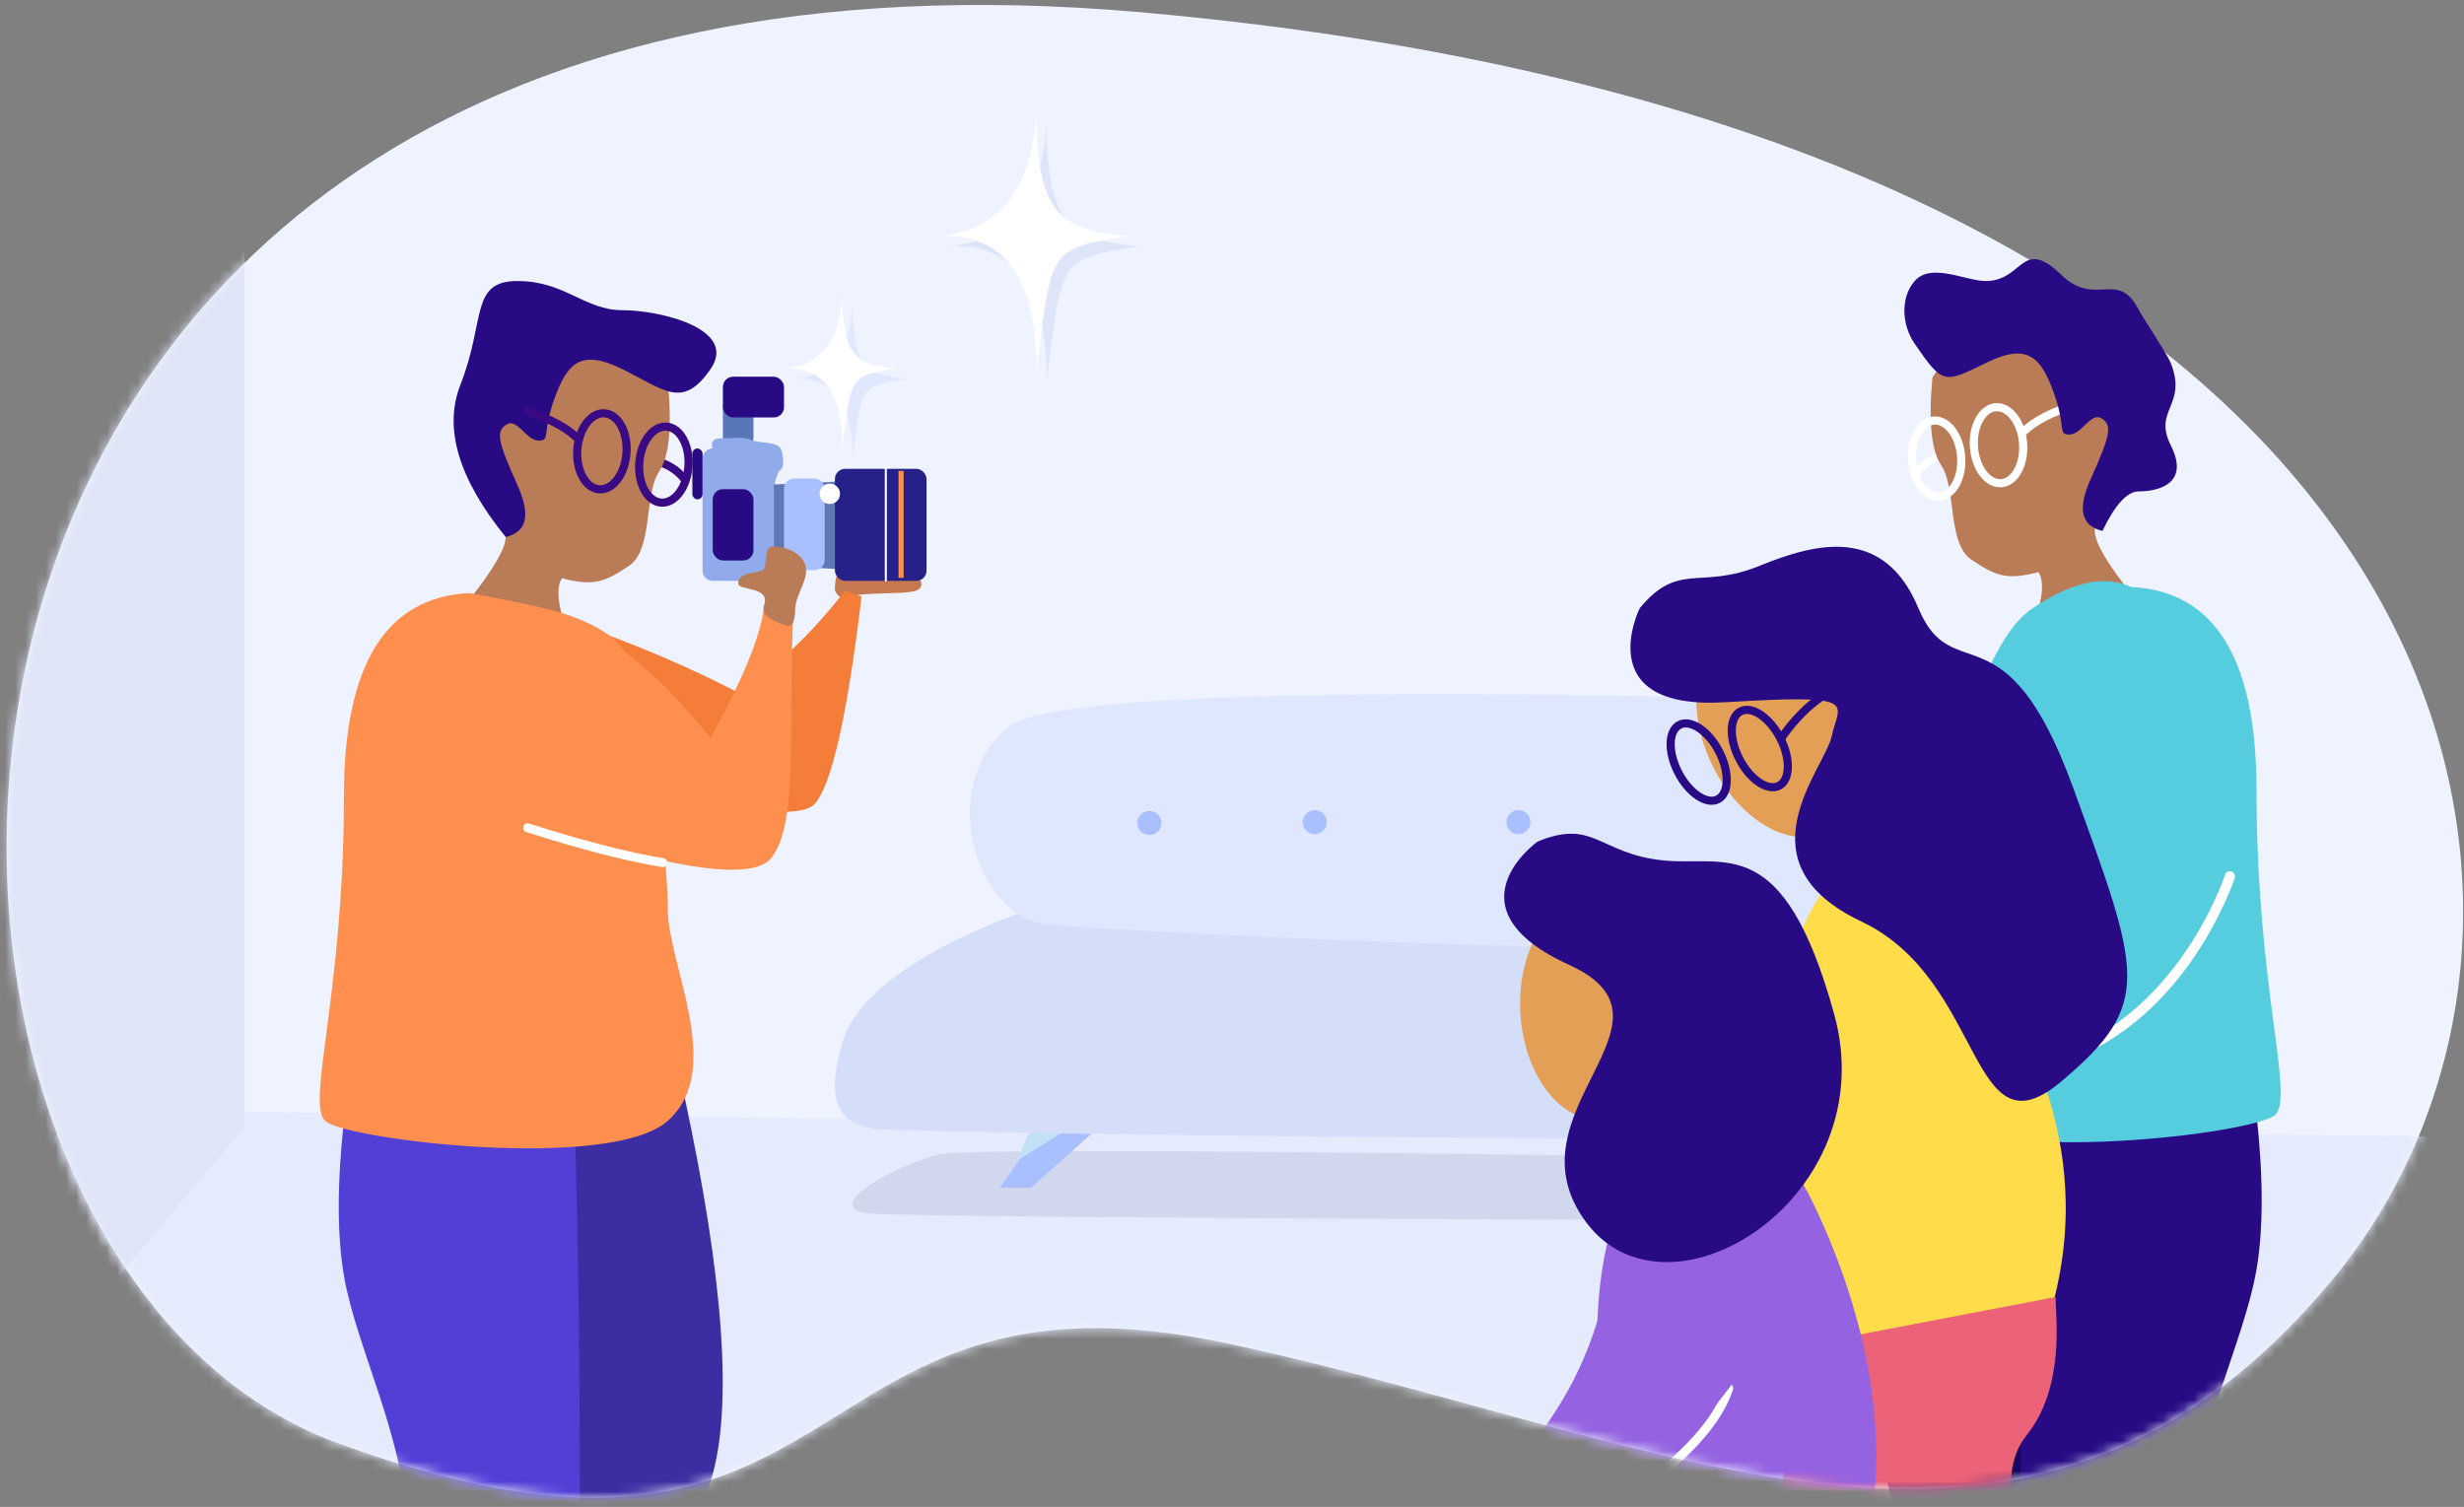 <?xml version="1.0" encoding="UTF-8"?>
<svg width="242px" height="148px" viewBox="0 0 242 148" version="1.1" xmlns="http://www.w3.org/2000/svg" xmlns:xlink="http://www.w3.org/1999/xlink">
    <rect x="0" y="0" width="242" height="148" fill="#808080" stroke="none"/>
    <title>illustration-shooting</title>
    <defs>
        <path d="M112,1.2 C243.484,12.8 258.894,89.993 229,125.773 C199.106,161.554 164.932,141.531 120.836,132 C76.74,122.469 85.207,160.673 33.271,141.778 C-18.666,122.883 -19.484,-10.4 112,1.2 Z" id="path-1"></path>
        <path d="M4.68958188e-15,25.13 C2.377,22.142 3.565,20.091 3.565,18.978 C3.565,17.308 4.68958188e-15,10.151 1.783,7.958 C3.565,5.765 5.874,-1.444 12.253,0.257 C16.506,1.391 18.926,2.623 19.513,3.953 C19.907,8.259 19.613,11.13 18.632,12.565 C17.16,14.718 18.047,20.226 15.693,21.801 C13.34,23.376 12.253,23.859 9.097,23.029 C8.448,24.004 8.696,25.95 9.841,28.865 L4.68958188e-15,25.13 Z" id="path-3"></path>
        <path d="M4.68958188e-15,25.13 C2.377,22.142 3.565,20.091 3.565,18.978 C3.565,17.308 4.68958188e-15,10.151 1.783,7.958 C3.565,5.765 5.874,-1.444 12.253,0.257 C16.506,1.391 18.926,2.623 19.513,3.953 C19.907,8.259 19.613,11.13 18.632,12.565 C17.16,14.718 18.047,20.226 15.693,21.801 C13.34,23.376 12.253,23.859 9.097,23.029 C8.448,24.004 8.696,25.95 9.841,28.865 L4.68958188e-15,25.13 Z" id="path-5"></path>
        <path d="M194.341,52.138 C193.097,49.553 191.909,48.26 190.776,48.26 C189.077,48.26 185.659,47.65 187.636,43.726 C189.397,40.233 185.972,39.827 187.636,35.653 C188.003,34.733 190.427,31.127 190.776,30.44 C192.845,26.378 195.001,30.262 198.376,27 C202.321,23.187 202.086,27.6 205.802,27.6 C207.784,27.6 211.163,25.752 212.785,27.6 C214.202,29.216 214.061,31.913 212.785,33.76 C210.048,37.72 209.958,37.712 205.802,35.653 C201.645,33.595 200.369,35.135 199.124,38.574 C197.879,42.012 198.779,42.676 197.577,42.676 C196.375,42.676 195.472,40.435 194.431,41.09 C193.39,41.745 193.503,42.629 195.492,47.034 C196.818,49.971 196.434,51.672 194.341,52.138 Z" id="path-7"></path>
    </defs>
    <g id="CATALOGUE" stroke="none" stroke-width="1" fill="none" fill-rule="evenodd">
        <g id="D_CATALOGUE_Firstage" transform="translate(-1075, -417)">
            <g id="SERVICES" transform="translate(0, 126)">
                <g id="L1" transform="translate(99, 277)">
                    <g id="bloc-copy-3" transform="translate(959, 0)">
                        <g id="illustration-shooting" transform="translate(17, 14)">
                            <mask id="mask-2" fill="white">
                                <use xlink:href="#path-1"></use>
                            </mask>
                            <use id="Mask" fill="#EFF3FF" xlink:href="#path-1"></use>
                            <polygon id="Rectangle" fill="#E5EBFC" mask="url(#mask-2)" points="6.841 109 239 111.614 239 169 -25 169"></polygon>
                            <g id="fauteuil" mask="url(#mask-2)">
                                <g transform="translate(82, 68)">
                                    <path d="M10.308,45.367 C6.008,46.379 -1.806,50.678 3.477,51.185 C8.761,51.693 118.834,51.944 118.834,51.944 L115.799,46.126 C115.799,46.126 14.607,44.354 10.308,45.367 Z" id="Forme_17" fill="#D1D8EE" fill-rule="evenodd"></path>
                                    <polyline id="Forme_14" fill="#C2E1F7" fill-rule="evenodd" points="19.162 43.006 17.138 47.728 19.331 47.728 24.053 43.006"></polyline>
                                    <polygon id="Forme_75" fill="#AABFFF" fill-rule="evenodd" points="25.578 43.006 22.697 43.006 18.148 45.831 16.211 48.656 19.263 48.656"></polygon>
                                    <path d="M19.331,21.25 C19.331,21.25 3.113,26.451 0.779,34.236 C-1.555,42.021 1.933,42.303 3.646,42.837 C5.359,43.371 107.931,44.414 114.365,43.427 C121.308,39.407 129.433,27.631 115.968,20.238" id="Forme_13" fill="#D5DEF9" fill-rule="evenodd"></path>
                                    <path d="M120.458,1.58 C120.458,1.58 24.251,-2.585 17.045,3.39 C9.84,9.366 13.983,22.038 20.649,22.763 C27.315,23.487 102.589,27.36 121.533,23.948 C127.146,16.917 120.458,1.58 120.458,1.58 Z" id="Forme_12" fill="#DFE7FF" fill-rule="evenodd"></path>
                                    <circle id="Oval" fill="#AABFFF" fill-rule="nonzero" cx="30.889" cy="12.827" r="1.181"></circle>
                                    <circle id="Ellipse_1_copie" fill="#AABFFF" fill-rule="nonzero" cx="47.131" cy="12.745" r="1.18"></circle>
                                    <circle id="Ellipse_1_copie" fill="#AABFFF" fill-rule="nonzero" cx="67.131" cy="12.745" r="1.18"></circle>
                                </g>
                            </g>
                            <g id="boy-copy" mask="url(#mask-2)">
                                <g transform="translate(155.5, 120.5) scale(-1, 1) translate(-155.5, -120.5) translate(82, 33)">
                                    <path d="M36.419,11.6 C38.372,11.6 39.854,12.142 40.865,13.225" id="Path-21" stroke="#FFFFFF" stroke-width="0.8" fill="none" stroke-linecap="round" transform="translate(38.642, 12.412) rotate(5) translate(-38.642, -12.412) "></path>
                                    <g id="face" stroke="none" stroke-width="1" fill="none" fill-rule="evenodd" transform="translate(19.699, 0.16)">
                                        <mask id="mask-4" fill="white">
                                            <use xlink:href="#path-3"></use>
                                        </mask>
                                        <use id="Mask" fill="#BA7B57" xlink:href="#path-3"></use>
                                    </g>
                                    <path d="M40.821,74.07 C47.12,86.823 47.416,101.894 41.708,119.282 L29.34,115.859 L30.043,93.2 L29.192,78.786" id="legright" stroke="none" fill="#1A055E" fill-rule="evenodd"></path>
                                    <path d="M7.379,76.477 C6.701,82.637 6.701,87.705 7.379,91.68 C8.611,98.896 13.539,107.976 13.539,116.76 C13.539,140.824 9.759,162.46 7.379,165.861 C8.488,168.805 11.43,168.609 13.539,168.449 C22.553,148.49 30.548,132.696 30.548,113.506 C30.548,100.713 30.401,89.159 30.108,78.844 L7.379,76.477 Z" id="legleft" stroke="none" fill="#270A84" fill-rule="evenodd"></path>
                                    <path d="M19.699,24.652 C11.486,25.044 7.379,31.693 7.379,44.6 C7.379,63.96 3.662,74.638 5.52,76.477 C7.379,78.316 33.522,81.514 39.189,76.477 C44.856,71.44 39.189,61.071 39.189,55.751 C39.189,50.431 35.392,30.898 29.527,26.852 C25.617,24.155 22.341,23.422 19.699,24.652 Z" id="body" stroke="none" fill="#55CDDF" fill-rule="evenodd"></path>
                                    <path d="M25.512,6.662 C27.582,7.483 29.123,8.435 30.135,9.518" id="Path-21" stroke="#FFFFFF" stroke-width="0.8" fill="#D8D8D8" fill-rule="evenodd" stroke-linecap="round" transform="translate(27.823, 8.09) rotate(-4) translate(-27.823, -8.09) "></path>
                                    <ellipse id="Oval" stroke="#FFFFFF" stroke-width="0.8" fill="none" transform="translate(32.717, 10.726) rotate(4) translate(-32.717, -10.726) " cx="32.717" cy="10.726" rx="2.42" ry="3.74"></ellipse>
                                    <ellipse id="Oval" stroke="#FFFFFF" stroke-width="0.8" fill="none" transform="translate(38.801, 12.034) rotate(4) translate(-38.801, -12.034) " cx="38.801" cy="12.034" rx="2.42" ry="3.74"></ellipse>
                                    <path d="M4.17,52.834 C13.827,56.894 25.469,50.949 39.096,35 C39.989,35 40.089,35.339 41.793,36.308 C43.496,37.276 34.893,66.672 9.17,71.974" id="Path-38" stroke="none" fill="#55CDDF" fill-rule="evenodd" transform="translate(23.085, 53.487) rotate(103) translate(-23.085, -53.487) "></path>
                                    <path d="M30.043,79.66 C31.522,92.955 31.522,101.103 30.043,104.103" id="Path-40" stroke="#FFFFFF" stroke-width="1" fill="none" stroke-linecap="round"></path>
                                    <path d="M10.496,52.566 C10.496,52.566 14.779,68.713 29.102,72.183" id="Path-50" stroke="#FFFFFF" stroke-width="1" fill="none" stroke-linecap="round" transform="translate(19.799, 62.374) rotate(-3) translate(-19.799, -62.374) "></path>
                                    <path d="M33.792,79 C36.555,75.97 37.533,73.884 36.726,72.74 C35.516,71.025 38.146,66.767 35.321,68.344 C32.497,69.922 32.153,71.258 32.153,72.572 C32.153,73.447 31.768,74.94 31,77.049 L33.792,79 Z" id="Path-39" stroke="none" fill="#C67850" fill-rule="evenodd" transform="translate(34, 73.5) rotate(112) translate(-34, -73.5) "></path>
                                    <path d="M147.001,25 C146.677,25.718 146.139,25.918 145.385,25.6 C144.256,25.122 140.067,25.416 139,25 C137.933,24.584 138.733,23.2 140,23.5 C141.267,23.8 146.091,22.5 146.546,23 C146.849,23.333 147.001,24 147.001,25 Z" id="Path-56" stroke="none" fill="#C67850" fill-rule="evenodd"></path>
                                </g>
                            </g>
                            <g id="girl" mask="url(#mask-2)">
                                <g transform="translate(144, 53)">
                                    <g id="face" stroke-width="1" fill="none" transform="translate(20.069, 8.294)">
                                        <path d="M5.997,0.622 C9.674,-1.097 14.738,1.947 17.309,7.422 C19.88,12.897 18.983,18.73 15.307,20.45 C11.63,22.17 6.566,19.125 3.995,13.65 C1.424,8.174 2.32,2.342 5.997,0.622 Z" id="face-2" fill="#E49F56"></path>
                                        <path d="M6.88,8.57 C7.985,7.997 9.728,9.168 10.772,11.185 C11.816,13.203 11.766,15.304 10.661,15.877 C9.556,16.45 7.813,15.279 6.769,13.261 C5.724,11.243 5.774,9.143 6.88,8.57 Z" id="Path" stroke="#270A84" stroke-width="0.8" stroke-linecap="round"></path>
                                        <path d="M0.876,9.897 C1.982,9.324 3.724,10.495 4.769,12.513 C5.813,14.531 5.763,16.631 4.658,17.204 C3.553,17.777 1.809,16.606 0.765,14.588 C-0.279,12.571 -0.229,10.47 0.876,9.897 Z" id="Ellipse_19_copie" stroke="#270A84" stroke-width="0.8" stroke-linecap="round"></path>
                                        <path d="M10.833,11.273 C10.833,11.273 14.864,4.989 19.316,6.103" id="Forme_67" stroke="#270A84" stroke-width="0.8" stroke-linecap="round"></path>
                                    </g>
                                    <path d="M36.895,32.901 C42.385,29.621 45.77,30.157 49.973,38.791 C54.175,47.424 62.768,59.777 56.901,77.506 C49.106,77.106 36.689,81.319 35.143,81.6 C33.597,81.881 33.97,66.103 31.781,58.495 C29.592,50.887 31.405,36.182 36.895,32.901 Z" id="BODY" fill="#FFDC49"></path>
                                    <path d="M44.043,75.169 C44.043,75.169 28.011,87.555 23.726,96.902 C19.909,105.226 43.939,112.682 46.335,107.886 C49.024,102.504 50.762,96.294 55.533,95.087 C61.499,93.578 64.913,87.359 65.993,85.951" id="Forme_65" fill="#EC6279" transform="translate(44.654, 92.282) rotate(-37) translate(-44.654, -92.282) "></path>
                                    <path d="M17.041,6.738 C17.041,6.738 12.047,16.786 25.47,15.968 C38.894,15.15 36.602,16.017 35.909,19.277 C35.217,22.537 26.586,31.711 38.81,37.502 C51.034,43.292 49.35,60.858 58.436,53.222 C67.522,45.585 66.255,42.657 59.625,24.4 C52.996,6.143 47.773,14.791 44.416,6.738 C41.059,-1.315 34.486,0.254 28.839,2.56 C22.928,4.974 20.886,2.086 17.041,6.738 Z" id="hair" fill="#270A84"></path>
                                </g>
                            </g>
                            <g id="girl" mask="url(#mask-2)">
                                <g transform="translate(126, 75)">
                                    <g id="face" stroke="none" stroke-width="1" fill="none" fill-rule="evenodd" transform="translate(30.532, 23.981) rotate(22) translate(-30.532, -23.981) translate(22.032, 13.481)">
                                        <path d="M3.997,0.622 C7.674,-1.097 12.738,1.947 15.309,7.422 C17.88,12.897 16.983,18.73 13.307,20.45 C9.63,22.17 4.566,19.125 1.995,13.65 C-0.576,8.174 0.32,2.342 3.997,0.622 Z" id="face-2" fill="#E49F56"></path>
                                    </g>
                                    <path d="M36.895,37.901 C42.385,34.621 47.798,34.366 52,43 C56.202,51.634 63.017,70.5 53.37,86.2 C40.528,86.2 36.546,81.719 35,82 C33.454,82.281 33.97,71.103 31.781,63.495 C29.592,55.887 31.405,41.182 36.895,37.901 Z" id="BODY" stroke="none" fill="#9563E2" fill-rule="evenodd"></path>
                                    <path d="M33,71.556 C33,71.556 41.869,67.496 44.404,62" id="Forme_92" stroke="#FFFFFF" stroke-width="0.887" fill="none" stroke-linecap="round" transform="translate(38.702, 66.778) rotate(-7) translate(-38.702, -66.778) "></path>
                                    <path d="M44.416,60.484 C44.416,60.484 30.143,81.588 11,81.4 C10.484,81.337 10.198,78.183 10.198,78.183 C10.198,78.183 31.204,69.077 32.383,46.031" id="arm" stroke="none" fill="#9563E2" fill-rule="evenodd"></path>
                                    <path d="M17.059,15.194 C17.059,15.194 12.065,25.242 25.488,24.424 C38.911,23.606 26.604,40.167 38.828,45.958 C51.052,51.748 63.577,30.029 50.743,16.477 C37.91,2.924 34.504,8.71 28.857,11.016 C22.945,13.43 20.904,10.542 17.059,15.194 Z" id="hair" stroke="none" fill="#270A84" fill-rule="evenodd" transform="translate(36.145, 27.359) rotate(28) translate(-36.145, -27.359) "></path>
                                </g>
                            </g>
                            <polyline id="Path-43" fill="#DFE4F6" mask="url(#mask-2)" points="24.016 110.673 24.016 0.8 -18.984 0.8 -18.984 161.8"></polyline>
                            <g id="boy" mask="url(#mask-2)">
                                <g transform="translate(31.4, 27.6)">
                                    <path d="M31.419,17.6 C33.372,17.6 34.854,18.142 35.865,19.225" id="Path-21" stroke="#390A84" stroke-width="0.8" fill="none" stroke-linecap="round" transform="translate(33.642, 18.412) rotate(5) translate(-33.642, -18.412) "></path>
                                    <path d="M25.237,33.649 C31.046,35.692 36.319,37.942 41.055,40.4 C44.783,37.994 48.297,34.661 51.599,30.4 L53.215,31 C51.805,42.753 50.267,49.544 48.6,51.371 C46.933,53.198 36.933,51.808 18.6,47.2 L25.237,33.649 Z" id="Path-55" stroke="none" fill="#F47D3A" fill-rule="evenodd"></path>
                                    <g id="face" stroke="none" stroke-width="1" fill="none" fill-rule="evenodd" transform="translate(14.699, 6.16)">
                                        <mask id="mask-6" fill="white">
                                            <use xlink:href="#path-5"></use>
                                        </mask>
                                        <use id="Mask" fill="#BA7B57" xlink:href="#path-5"></use>
                                    </g>
                                    <path d="M35.821,80.07 C39.699,98.105 40.578,110.642 38.456,117.682 C36.335,124.721 31.124,126.561 22.823,123.2 L24.192,84.786" id="legright" stroke="none" fill="#3C2EA2" fill-rule="evenodd"></path>
                                    <path d="M2.379,82.477 C1.701,88.637 1.701,93.705 2.379,97.68 C3.611,104.896 8.539,113.976 8.539,122.76 C8.539,146.824 4.759,168.46 2.379,171.861 C3.488,174.805 6.43,174.609 8.539,174.449 C17.553,154.49 25.548,138.696 25.548,119.506 C25.548,106.713 25.401,95.159 25.108,84.844 L2.379,82.477 Z" id="legleft" stroke="none" fill="#513FD6" fill-rule="evenodd"></path>
                                    <path d="M14.699,30.652 C6.486,31.044 2.379,37.693 2.379,50.6 C2.379,69.96 -1.338,80.638 0.52,82.477 C2.379,84.316 28.522,87.514 34.189,82.477 C39.856,77.44 34.189,67.071 34.189,61.751 C34.189,56.431 32.285,39.724 29.705,36.08 C28.829,34.843 27.104,33.768 24.527,32.852 C22.871,32.264 19.595,31.53 14.699,30.652 Z" id="body" stroke="none" fill="#FF8F4F" fill-rule="evenodd"></path>
                                    <path d="M18.264,25.138 C13.63,19.428 12.148,14.447 13.819,10.193 C16.326,3.813 14.741,-1.56319396e-15 19.415,-1.56319396e-15 C24.088,-1.56319396e-15 26.009,2.865 29.725,2.865 C33.441,2.865 41.119,4.693 38.383,8.653 C35.646,12.613 33.881,10.712 29.725,8.653 C25.568,6.595 24.292,8.135 23.047,11.574 C21.802,15.012 22.702,15.676 21.5,15.676 C20.298,15.676 19.395,13.435 18.354,14.09 C17.313,14.745 17.426,15.629 19.415,20.034 C20.741,22.971 20.357,24.672 18.264,25.138 Z" id="hair" stroke="none" fill="#270A84" fill-rule="evenodd"></path>
                                    <path d="M20.512,12.662 C22.582,13.483 24.123,14.435 25.135,15.518" id="Path-21" stroke="#390A84" stroke-width="0.8" fill="#D8D8D8" fill-rule="evenodd" stroke-linecap="round" transform="translate(22.823, 14.09) rotate(-4) translate(-22.823, -14.09) "></path>
                                    <ellipse id="Oval" stroke="#390A84" stroke-width="0.8" fill="none" transform="translate(27.717, 16.726) rotate(4) translate(-27.717, -16.726) " cx="27.717" cy="16.726" rx="2.42" ry="3.74"></ellipse>
                                    <ellipse id="Oval" stroke="#390A84" stroke-width="0.8" fill="none" transform="translate(33.801, 18.034) rotate(4) translate(-33.801, -18.034) " cx="33.801" cy="18.034" rx="2.42" ry="3.74"></ellipse>
                                    <path d="M28.121,35.151 C31.503,37.296 34.922,40.549 38.377,44.911 C41.474,39.267 43.213,35.068 43.592,32.315 C45.542,32.286 46.501,32.719 46.467,33.613 C46.055,44.557 46.964,53.27 44.377,56.633 C42.652,58.875 35.393,57.939 22.6,53.826" id="Path-54" stroke="none" fill="#FF8F4F" fill-rule="evenodd"></path>
                                </g>
                            </g>
                            <g id="camera" mask="url(#mask-2)">
                                <g transform="translate(90, 34.6) scale(-1, 1) translate(-90, -34.6) translate(68, 10.6)">
                                    <path d="M19,13.6 C12.956,13.173 9.687,9.107 9.193,1.4 C9.193,11.242 7.054,12.96 0.193,13.6 C8.124,14.843 7.668,14.843 9.193,26.809 C9.193,17.576 12.462,13.173 19,13.6 Z" id="Path-51" fill="#DEE5F9"></path>
                                    <path d="M20,12.6 C13.956,12.173 10.687,8.107 10.193,0.4 C10.193,10.242 8.054,11.96 1.193,12.6 C9.124,13.843 8.668,13.843 10.193,25.809 C10.193,16.576 13.462,12.173 20,12.6 Z" id="Path-51" fill="#FFFFFF"></path>
                                    <path d="M34,26.602 C30.465,26.35 28.553,23.95 28.264,19.4 C28.264,25.21 27.013,26.224 23,26.602 C27.639,27.336 27.372,27.336 28.264,34.4 C28.264,28.95 30.176,26.35 34,26.602 Z" id="Path-51-Copy" fill="#E0E8FF"></path>
                                    <path d="M35,25.602 C31.465,25.35 29.553,22.95 29.264,18.4 C29.264,24.21 28.013,25.224 24,25.602 C28.639,26.336 28.372,26.336 29.264,33.4 C29.264,27.95 31.176,25.35 35,25.602 Z" id="Path-51-Copy" fill="#FFFFFF"></path>
                                    <g id="Group-4" stroke-width="1" fill="none" transform="translate(32.5, 36.9) scale(-1, 1) translate(-32.5, -36.9) translate(21, 26.4)">
                                        <rect id="Rectangle" fill="#5877B9" x="3" y="2" width="3" height="5" rx="1"></rect>
                                        <rect id="Rectangle" fill="#270A84" x="3" y="0" width="6" height="4" rx="1"></rect>
                                        <path d="M5.763,6.208 C6.477,6.545 8.341,6.367 8.67,7.045 C9,7.722 9.022,8.929 8.67,9.125 C8.326,9.317 8.012,10.688 8,11.261 L8,19.045 C8,19.597 7.552,20.045 7,20.045 L2,20.045 C1.448,20.045 1,19.597 1,19.045 L1,8.045 C1,7.501 1.434,7.059 1.974,7.045 L1.975,7.045 C1.778,6.378 2.065,6.045 2.836,6.045 C3.993,6.045 5.05,5.871 5.763,6.208 Z" id="Combined-Shape" fill="#91AAEC"></path>
                                        <rect id="Rectangle" fill="#270A84" x="0" y="7.045" width="1" height="5" rx="0.5"></rect>
                                        <rect id="Rectangle" fill="#270A84" x="2" y="11.045" width="4" height="7" rx="1"></rect>
                                        <path d="M8,10.584 L21.069,9.985 C21.69,10.145 22.001,10.617 22.001,11.401 C22.001,12.578 22.599,17.151 22.001,18.263 C21.603,19.004 21.07,19.306 20.403,19.168 L8,18.592 L8,10.584 Z" id="Path-53" fill="#5F77B4"></path>
                                        <rect id="Rectangle" fill="#AABFFF" x="9" y="10" width="4" height="9" rx="1"></rect>
                                        <rect id="Rectangle-Copy-7" fill="#252189" x="14" y="9.045" width="9" height="11" rx="1"></rect>
                                        <circle id="Oval" fill="#FFFFFF" cx="13.5" cy="11.5" r="1"></circle>
                                        <line x1="20.5" y1="9.5" x2="20.5" y2="19.5" id="Line-5" stroke="#FF8F4F" stroke-width="0.5" stroke-linecap="square"></line>
                                        <line x1="19" y1="9" x2="19" y2="20" id="Line-5-Copy" stroke="#FFFFFF" stroke-width="0.2" stroke-linecap="square"></line>
                                    </g>
                                </g>
                            </g>
                            <path d="M73.539,56.251 C75.053,55.874 76.275,54.052 77.747,54.31 C79.22,54.567 80.028,56.404 80.098,57.119 C80.168,57.834 78.566,57.918 78.14,58.328 C77.662,58.788 78.574,60.832 77.305,61.125 C76.572,61.294 76.362,58.037 74.622,59.14 C73.903,59.597 73.064,58.971 72.105,57.263 C72.051,56.839 72.53,56.502 73.539,56.251 Z" id="hand" fill="#BA7B57" mask="url(#mask-2)" transform="translate(76.1, 57.708) scale(1, -1) rotate(103) translate(-76.1, -57.708) "></path>
                            <g id="Path-49" mask="url(#mask-2)" stroke="#FFFFFF" stroke-linecap="round" stroke-width="0.88">
                                <g transform="translate(58.371, 83.015) rotate(-12) translate(-58.371, -83.015) translate(51.371, 79.015)" id="Path-20">
                                    <path d="M13.879,4.901 C10.368,4.764 5.838,4.172 0.287,3.124" transform="translate(7.083, 4.012) rotate(19) translate(-7.083, -4.012) "></path>
                                </g>
                            </g>
                            <mask id="mask-8" fill="white">
                                <use xlink:href="#path-7"></use>
                            </mask>
                            <use id="hair" fill="#270A84" transform="translate(200.417, 38.793) scale(-1, 1) translate(-200.417, -38.793) " xlink:href="#path-7"></use>
                        </g>
                    </g>
                </g>
            </g>
        </g>
    </g>
</svg>